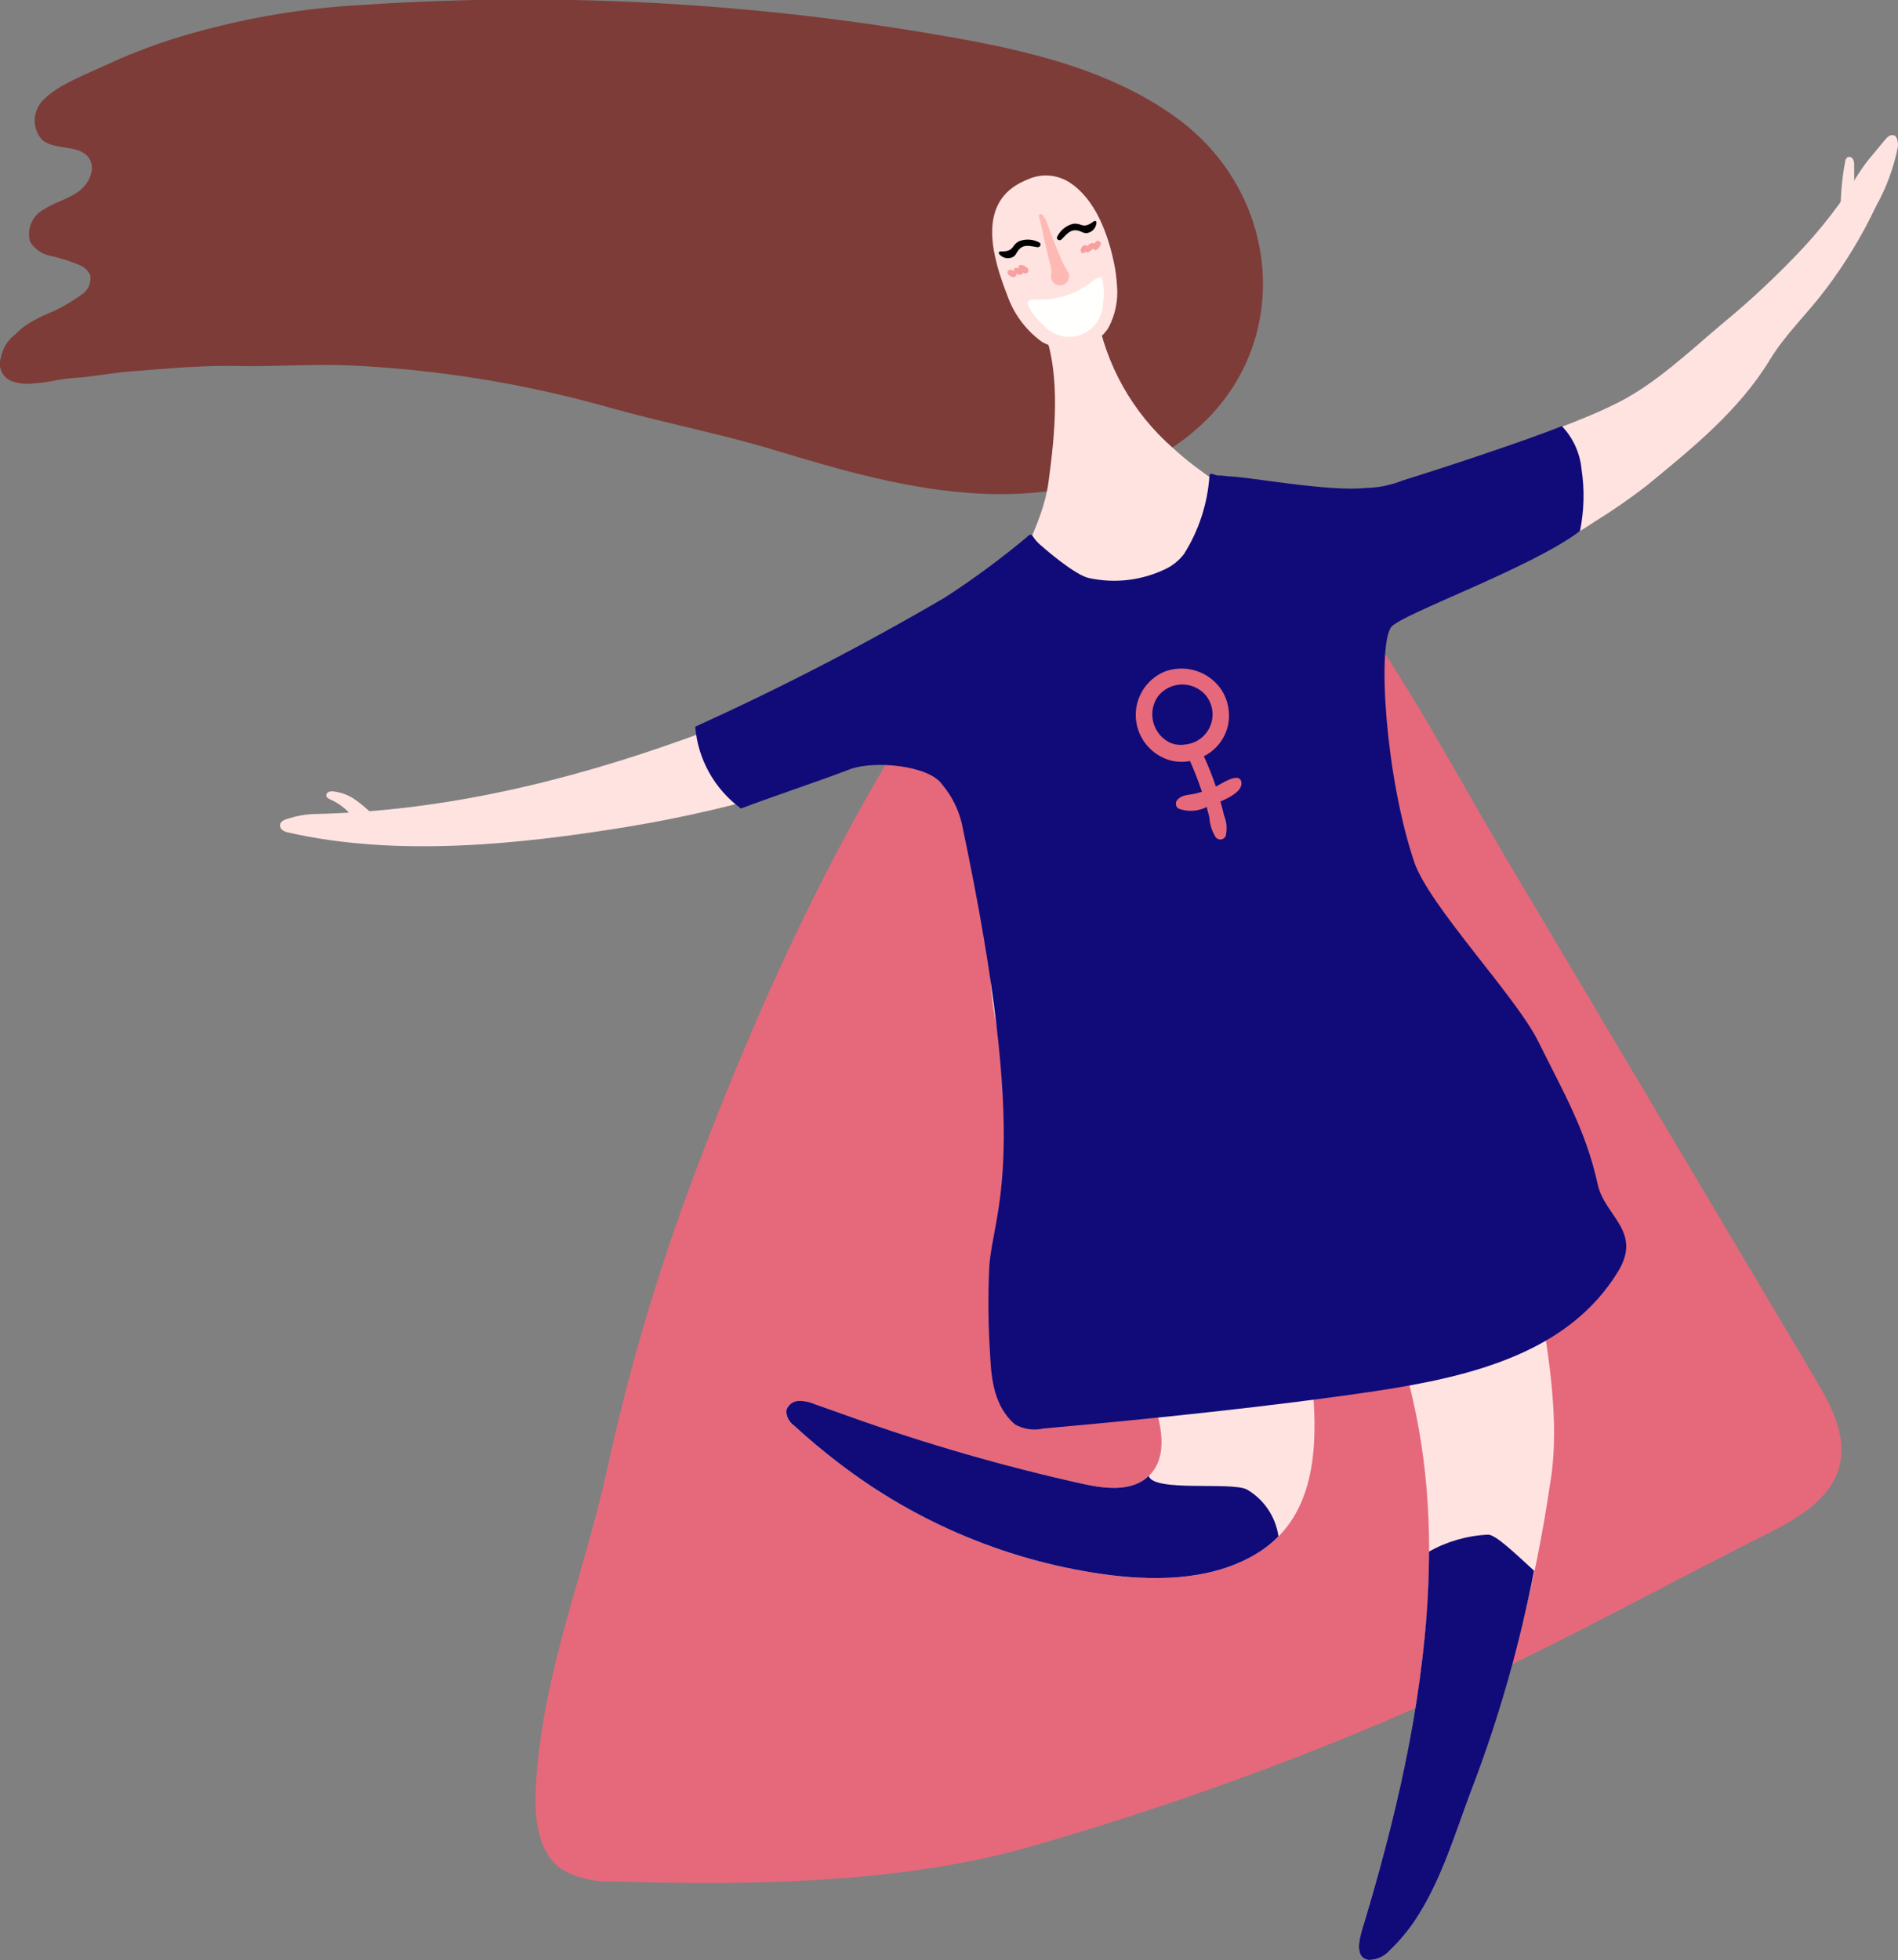<?xml version="1.0" encoding="utf-8"?>
<!-- Generator: Adobe Illustrator 16.0.2, SVG Export Plug-In . SVG Version: 6.00 Build 0)  -->
<!DOCTYPE svg PUBLIC "-//W3C//DTD SVG 1.1//EN" "http://www.w3.org/Graphics/SVG/1.1/DTD/svg11.dtd">
<svg version="1.1" id="Layer_1" xmlns="http://www.w3.org/2000/svg" xmlns:xlink="http://www.w3.org/1999/xlink" x="0px" y="0px"
	 width="148.295px" height="153.106px" viewBox="0 0 148.295 153.106" enable-background="new 0 0 148.295 153.106"
	 xml:space="preserve">
<rect x="0" y="0" width="148.295" height="153.106" fill="#808080" stroke="none"/>
<g id="Layer_2">
	<g id="Layer_1-2">
		<path fill="#E5697B" d="M121.124,72.854c6.884,11.582,13.768,23.166,20.65,34.748c1.247,2.098,2.542,4.48,1.966,6.853
			c-0.646,2.657-3.349,4.192-5.794,5.417c-8.474,4.246-16.845,8.967-25.517,12.748c-10.502,4.685-21.325,8.613-32.387,11.758
			c-10.066,2.77-21.683,2.912-32.097,2.584c-1.414,0.081-2.821-0.247-4.054-0.945c-1.946-1.363-2.152-4.133-2.021-6.506
			c0.487-8.795,3.76-16.434,5.595-24.88c1.726-7.879,4.028-15.62,6.889-23.161c6.131-16.267,13.999-32.809,24.903-46.408
			c1.509-1.882,3.529-2.67,5.757-3.433c1.774-0.608,3.651-1.463,5.344-2.24c1.841-0.845,3.279-2.355,5.501-1.834
			c1.227,0.402,2.325,1.123,3.182,2.088c7.958,7.615,13.057,18.024,18.691,27.505L121.124,72.854z"/>
		<path fill="#7D3C38" d="M47.506,31.806c-6.571-1.852-13.332-2.946-20.152-3.263c-2.952-0.137-5.789,0.116-8.74,0.046
			c-2.796-0.066-5.597,0.208-8.373,0.42c-1.317,0.1-2.618,0.342-3.931,0.478c-0.607,0.031-1.213,0.096-1.813,0.195
			c-0.645,0.14-1.298,0.231-1.956,0.273c-0.549,0.065-1.106,0.003-1.628-0.182c-0.709-0.276-1.086-1.052-0.864-1.78
			c0.108-0.591,0.386-1.138,0.8-1.573c0.398-0.324,0.727-0.708,1.157-1.002c0.464-0.304,0.951-0.571,1.456-0.8
			c1.023-0.41,1.992-0.941,2.888-1.583c0.518-0.322,0.795-0.92,0.707-1.522c-0.165-0.366-0.464-0.653-0.836-0.803
			c-0.746-0.317-1.521-0.563-2.314-0.732c-0.648-0.135-1.212-0.532-1.56-1.096c-0.282-1.003,0.181-2.065,1.107-2.542
			c0.85-0.546,1.871-0.792,2.688-1.385c0.816-0.594,1.378-1.78,0.806-2.611c-0.758-1.1-2.618-0.56-3.648-1.411
			c-0.83-0.908-0.777-2.315,0.119-3.158c1.123-1.173,3.524-2.06,5.01-2.765c2.118-0.976,4.311-1.78,6.558-2.404
			c4.321-1.23,8.768-1.974,13.254-2.217c16.191-1.087,32.454-0.097,48.394,2.946c5.439,1.075,11.023,2.67,15.521,6.043
			c8.107,6.081,8.938,17.952,0.896,24.51c-4.545,3.706-10.694,4.97-16.55,4.666c-5.436-0.283-10.698-1.794-15.877-3.366
			C56.302,33.876,51.893,33.043,47.506,31.806z"/>
		<path fill="#FEE3E1" d="M121.146,115.685c-1.182,8.095-3.201,16.044-6.024,23.722c-1.242,3.216-2.321,7.008-4.233,10.08
			c-0.609,1.001-1.342,1.922-2.18,2.742c-0.035,0.033-0.07,0.066-0.104,0.099c-0.419,0.493-1.036,0.774-1.684,0.766
			c-1.288-0.19-0.558-2.167-0.337-2.899c0.269-0.893,0.532-1.793,0.79-2.701c3.368-11.833,5.725-24.871,3.277-36.948
			c-1.507-7.433-4.747-15.738-10.018-21.326c-0.651-0.69-2.313-1.93-2.533-0.228c-0.029,0.574,0.069,1.147,0.288,1.68
			c1.945,5.962,3.868,12.539,4.257,18.832c0.27,4.352-0.21,9.123-4.213,11.696c-3.396,2.183-7.712,2.33-11.717,1.835
			c-7.709-0.996-15.017-4.016-21.18-8.752c-1.196-0.908-2.352-1.875-3.464-2.9c-0.382-0.262-0.62-0.687-0.646-1.148
			c0.098-0.449,0.483-0.777,0.942-0.803c0.446-0.012,0.891,0.076,1.3,0.258c0.876,0.314,1.752,0.624,2.629,0.93
			c6.026,2.16,12.183,3.938,18.433,5.319c1.687,0.356,3.651,0.575,4.94-0.566c1.705-1.513,1.091-4.272,0.249-6.39
			c-2.051-5.164-4.64-10.088-6.904-15.157c-2.595-5.806-5.521-11.597-5.646-18.059c-0.079-4.004-0.503-7.753-0.886-11.667
			c-0.542-5.615,0.06-11.281,1.769-16.656c1.063-3.341,3.212-6.376,3.673-9.801c0.491-3.642,0.984-8.3-0.362-11.834
			c0.164,0.432,0.705,0.105,1.154-0.007c1.067-0.268,2.072-0.741,2.959-1.392c0.723,4.103,2.825,7.834,5.96,10.577
			c2.142,1.993,4.733,3.434,7.021,5.257c5.593,4.456,8.19,10.643,9.453,17.414c1.443,8.133,3.61,16.122,6.476,23.869
			c2.434,6.143,4.278,12.503,5.509,18.993C120.912,105.258,121.922,110.924,121.146,115.685z"/>
		<path fill="#FEE3E1" d="M117,35.303c3.156-1.364,6.302-2.288,9.375-3.832c3-1.508,5.599-4.003,8.153-6.151
			c2.253-1.854,4.385-3.853,6.38-5.983c0.994-1.076,1.923-2.209,2.784-3.394c0.833-1.156,1.467-2.466,2.371-3.554
			c0.398-0.479,0.796-0.957,1.193-1.437c0.091-0.123,0.202-0.23,0.328-0.317c0.13-0.087,0.293-0.106,0.438-0.049
			c0.246,0.115,0.286,0.642,0.268,0.867c-0.32,1.628-0.896,3.196-1.707,4.645c-1.085,2.301-2.408,4.482-3.946,6.509
			c-1.386,1.856-3.154,3.517-4.34,5.473c-2.431,4.011-6.123,6.964-9.697,9.901c-1.286,0.99-2.621,1.914-4.002,2.766
			c-3.897,2.573-8.12,4.613-12.558,6.067c-2.271,0.74-4.595,1.307-6.951,1.695c-2.091,0.342-3.936,1.297-4.9-1.177
			c-0.704-1.803-1.63-3.512-2.756-5.087c-0.62-0.901-1.285-1.77-1.993-2.604c-0.367-0.417-0.787-0.773-1.168-1.174
			c-1.506-1.582,2.348-0.426,3.083-0.301c2.208,0.364,4.451,0.472,6.684,0.32C108.51,38.178,112.895,37.101,117,35.303z"/>
		<path fill="#FEE3E1" d="M144.869,12.929c0.013-0.166-0.017-0.333-0.086-0.485c-0.076-0.154-0.255-0.228-0.417-0.171
			c-0.124,0.089-0.2,0.23-0.207,0.383c-0.23,1.236-0.346,2.491-0.346,3.748l0.087-0.124c0.034,0.201-0.052,0.338-0.018,0.54l1-1.459
			C144.878,14.55,144.873,13.74,144.869,12.929z"/>
		<path fill="#FEE3E1" d="M78.358,55.512c-0.809,0.368-2.709,0.751-3.197,0.98c-8.312,3.891-17.12,6.616-26.177,8.097
			c-8.457,1.388-18.035,2.361-26.455,0.441c-0.158-0.028-0.309-0.087-0.443-0.175c-0.136-0.091-0.216-0.244-0.212-0.407
			c0.025-0.292,0.364-0.43,0.647-0.506c0.615-0.201,1.255-0.32,1.901-0.353c0.796-0.017,1.591-0.045,2.386-0.087
			c1.589-0.083,3.175-0.217,4.757-0.4c9.991-1.159,19.649-4.244,28.896-8.065c3.943-1.541,7.693-3.536,11.174-5.947
			c2.122-1.534,4.183-3.149,6.233-4.775c0.882-0.699,4.752-4.528,5.566-3.565c0.948,1.12-1.507,5.731-1.911,6.848
			c-0.927,2.554-1.862,5.105-2.806,7.653C78.685,55.334,78.553,55.423,78.358,55.512z"/>
		<path fill="#FEE3E1" d="M27.825,62.515c-0.521-0.38-1.13-0.62-1.771-0.696c-0.127-0.02-0.256-0.005-0.376,0.042
			c-0.121,0.051-0.194,0.175-0.182,0.306c0.028,0.147,0.188,0.224,0.325,0.286c0.822,0.369,1.518,0.972,1.999,1.734l1.344-0.513
			C28.752,63.25,28.304,62.862,27.825,62.515z"/>
		<path fill="#FEE3E1" d="M29.183,63.667l-0.018,0.007l0.107,0.104L29.183,63.667z"/>
		<path fill="#FEE3E1" d="M79.761,14.26c-0.04,0.021-0.08,0.042-0.119,0.063c-3.308,1.79-2.028,5.947-0.944,8.735
			c0.511,1.474,1.467,2.753,2.736,3.661c1.558,0.858,3.491,0.609,4.782-0.614c0.153-0.161,0.289-0.338,0.403-0.529
			c0.53-1.005,0.757-2.142,0.653-3.273c-0.03-0.595-0.109-1.186-0.234-1.767c-0.466-2.245-1.457-5-3.487-6.294
			c-0.965-0.615-2.173-0.706-3.218-0.242C80.135,14.082,79.944,14.167,79.761,14.26z"/>
		<path d="M85.484,17.274c-0.348,0.234-0.611,0.447-1.049,0.283c-0.195-0.08-0.408-0.104-0.615-0.069
			c-0.53,0.138-0.974,0.5-1.215,0.993c-0.117,0.208,0.171,0.374,0.328,0.224c0.407-0.389,0.697-0.861,1.353-0.678
			c0.242,0.068,0.39,0.21,0.657,0.178c0.409-0.073,0.712-0.42,0.727-0.835c-0.004-0.066-0.061-0.117-0.127-0.114
			C85.521,17.256,85.501,17.263,85.484,17.274z"/>
		<path d="M78.15,19.644c0.419-0.014,0.758,0.005,1.017-0.385c0.111-0.178,0.27-0.322,0.458-0.416
			c0.511-0.198,1.082-0.163,1.565,0.095c0.218,0.099,0.08,0.403-0.134,0.373c-0.559-0.077-1.07-0.291-1.494,0.242
			c-0.156,0.196-0.192,0.398-0.429,0.528c-0.374,0.181-0.823,0.075-1.078-0.253c-0.036-0.056-0.02-0.13,0.037-0.167
			C78.11,19.651,78.129,19.645,78.15,19.644z"/>
		<path fill="#FFFFFD" d="M85.834,21.682c-0.224,0.104-0.432,0.239-0.618,0.401c-1.116,0.833-2.465,1.297-3.857,1.326
			c-0.215,0.004-0.91-0.06-1.048,0.159c-0.112,0.179,0.247,0.679,0.339,0.828c0.243,0.367,0.533,0.701,0.863,0.993
			c0.955,1.111,2.63,1.238,3.741,0.283c0.566-0.487,0.901-1.19,0.923-1.938c0.096-0.613,0.084-1.238-0.037-1.847
			c-0.005-0.07-0.033-0.137-0.08-0.189C85.993,21.652,85.907,21.646,85.834,21.682z"/>
		<path fill="#FEB9B4" d="M82.14,21.389c-0.062,0.28,0.031,0.572,0.243,0.766c0.264,0.182,0.613,0.178,0.873-0.01
			c0.213-0.172,0.314-0.447,0.262-0.716c-0.109-0.337-0.361-0.6-0.497-0.926c-0.215-0.519-0.43-1.038-0.645-1.557
			c-0.164-0.396-0.291-0.804-0.453-1.2c-0.096-0.354-0.259-0.686-0.48-0.979c-0.074-0.062-0.184-0.054-0.249,0.017
			c-0.027,0.055-0.028,0.119-0.003,0.174c0.188,0.627,0.285,1.287,0.439,1.932c0.163,0.677,0.325,1.354,0.488,2.032
			C82.147,21.075,82.154,21.232,82.14,21.389z"/>
		<path fill="#F6A1A0" d="M85.891,18.834c-0.094-0.043-0.204-0.023-0.276,0.051c-0.045,0.045-0.082,0.098-0.11,0.155
			c-0.026-0.031-0.063-0.052-0.102-0.061c-0.172-0.003-0.332,0.084-0.422,0.23l-0.023,0.028c-0.005-0.008-0.01-0.016-0.015-0.023
			c-0.055-0.063-0.141-0.087-0.22-0.063c-0.11,0.038-0.199,0.122-0.243,0.23c-0.062,0.102-0.062,0.229,0,0.332
			c0.04,0.059,0.114,0.085,0.184,0.064c0.043-0.016,0.083-0.041,0.115-0.073c0.02-0.019,0.036-0.04,0.051-0.063
			c-0.004,0.006-0.004,0.005,0,0c0.026,0.047,0.076,0.075,0.13,0.075c0.137,0,0.253-0.129,0.349-0.215
			c0.033-0.03,0.065-0.057,0.096-0.084c0.019,0.044,0.052,0.08,0.093,0.103c0.08,0.038,0.175,0.021,0.235-0.043
			c0.052-0.046,0.1-0.097,0.144-0.151c0.058-0.072,0.104-0.153,0.135-0.24C86.032,18.985,85.984,18.881,85.891,18.834z"/>
		<path fill="#F6A1A0" d="M80.28,20.93c-0.134-0.117-0.297-0.197-0.471-0.234c-0.107-0.02-0.211,0.052-0.23,0.159
			c-0.008,0.04-0.002,0.081,0.015,0.118l-0.005-0.002l-0.051-0.019l-0.011-0.004c-0.012-0.004-0.056-0.02-0.064-0.022
			c-0.049-0.011-0.1-0.01-0.148,0.003c-0.046,0.015-0.08,0.053-0.09,0.1c-0.006,0.051,0.003,0.103,0.024,0.15
			c-0.112-0.087-0.257-0.12-0.395-0.09c-0.104,0.036-0.16,0.146-0.129,0.251c0.042,0.164,0.266,0.265,0.414,0.304
			c0.128,0.024,0.251-0.06,0.275-0.187c0.006-0.032,0.005-0.065-0.002-0.098c0.071,0.055,0.155,0.092,0.244,0.108
			c0.119,0.026,0.237-0.05,0.263-0.169c0-0.003,0.001-0.006,0.002-0.009c0.024,0.019,0.051,0.035,0.078,0.05
			c0.126,0.059,0.275,0.005,0.335-0.12C80.38,21.122,80.359,21.005,80.28,20.93z"/>
		<path fill="#110B79" d="M122.031,33.284c0.868,0.907,1.408,2.079,1.533,3.329c0.25,1.617,0.211,3.265-0.116,4.868
			c-3.826,2.897-13.958,6.485-14.745,7.497c-1.1,1.414-0.469,11.607,1.782,18.324c1.151,3.434,7.964,10.531,9.693,14.031
			c1.992,4.029,3.717,6.917,4.658,11.193c0.547,2.48,3.51,3.657,1.58,6.807c-3.819,6.231-11.17,8.164-18.944,9.328
			s-17.765,2.197-25.947,2.923c-0.764,0.175-1.565,0.056-2.245-0.332c-1.596-1.41-1.828-3.515-1.914-5.337
			c-0.156-2.309-0.181-4.625-0.073-6.937c0.296-4.5,3.404-8.44-2.144-34.648c-0.264-1.112-0.781-2.147-1.514-3.025
			c-1.028-1.538-5.352-1.908-7.159-1.233c-3.18,1.185-5.634,1.977-8.587,3.082c-2.061-1.513-3.363-3.845-3.572-6.392
			c6.679-3.023,13.195-6.393,19.522-10.096c2.216-1.437,4.344-3.004,6.371-4.695c0.054-0.043,0.296-0.355,0.465-0.114
			c0.158,0.253,0.352,0.481,0.575,0.678c0.306,0.271,2.749,2.408,3.854,2.623c2.084,0.449,4.26,0.163,6.156-0.809
			c0.493-0.272,0.923-0.646,1.262-1.095c1.147-1.829,1.825-3.912,1.974-6.065c0.039-0.385,0.392-0.034,0.707-0.043
			c0.315-0.009,0.706,0.064,1.042,0.077c1.347,0.05,7.723,1.199,10.384,0.896c1.026-0.014,2.042-0.217,2.995-0.599
			C111.964,36.802,118.935,34.53,122.031,33.284z"/>
		<path fill="#E5697B" d="M92.052,63.154c0.726,0.279,1.536,0.237,2.229-0.118c0.074,0.265,0.144,0.532,0.208,0.8
			c0.033,0.555,0.204,1.093,0.496,1.565c0.158,0.199,0.448,0.233,0.647,0.075c0.057-0.046,0.103-0.104,0.133-0.171
			c0.128-0.533,0.085-1.092-0.124-1.598c-0.087-0.369-0.182-0.737-0.284-1.103c0.709-0.302,1.779-0.839,1.628-1.54
			c-0.174-0.801-1.627,0.206-1.934,0.348c-0.018,0.008-0.035,0.015-0.053,0.022c-0.271-0.804-0.585-1.593-0.939-2.363
			c0.987-0.495,1.691-1.418,1.906-2.501c0.172-0.935-0.02-1.9-0.536-2.698c-0.982-1.446-2.832-2.026-4.465-1.4
			c-1.581,0.677-2.48,2.361-2.162,4.051c0.268,1.399,1.313,2.521,2.689,2.886c0.487,0.118,0.995,0.13,1.488,0.036
			c0.349,0.786,0.659,1.586,0.932,2.402c-0.172,0.053-0.346,0.104-0.522,0.146c-0.462,0.111-0.979,0.072-1.333,0.418
			c-0.206,0.162-0.242,0.459-0.08,0.666C91.998,63.105,92.024,63.131,92.052,63.154z M92.58,58.158
			c-0.422,0.07-0.854,0.007-1.238-0.181c-1.203-0.638-1.661-2.131-1.023-3.334c0.043-0.082,0.091-0.161,0.144-0.237
			c0.817-1.056,2.336-1.25,3.392-0.432c0.122,0.094,0.235,0.201,0.337,0.317c0.837,1,0.704,2.489-0.296,3.325
			C93.523,57.928,93.064,58.117,92.58,58.158z"/>
		<path fill="#110B79" d="M111.651,121.196c-0.008,8.856-1.881,17.881-4.276,26.297c-0.258,0.908-0.521,1.809-0.79,2.701
			c-0.221,0.732-0.951,2.709,0.337,2.9c0.646,0.008,1.264-0.272,1.684-0.766c0.034-0.033,0.069-0.066,0.104-0.1
			c0.838-0.819,1.57-1.74,2.181-2.742c1.912-3.072,2.99-6.863,4.233-10.079c2.044-5.428,3.63-11.017,4.74-16.71
			c-1.521-1.396-3.01-2.822-3.589-2.822C114.651,119.948,113.068,120.401,111.651,121.196z"/>
		<path fill="#110B79" d="M84.73,115.937c-6.25-1.382-12.406-3.159-18.433-5.319c-0.876-0.306-1.753-0.615-2.629-0.931
			c-0.408-0.182-0.853-0.27-1.3-0.257c-0.459,0.024-0.845,0.354-0.942,0.803c0.026,0.462,0.265,0.887,0.646,1.148
			c1.11,1.023,2.265,1.99,3.464,2.9c6.163,4.736,13.471,7.756,21.18,8.752c4.005,0.495,8.322,0.348,11.717-1.835
			c0.527-0.341,1.016-0.737,1.456-1.187c-0.218-1.537-1.13-2.89-2.474-3.668c-1.238-0.619-7.302,0.229-7.669-1.063
			c-0.028,0.027-0.045,0.062-0.075,0.088C88.382,116.512,86.416,116.293,84.73,115.937z"/>
	</g>
</g>
</svg>
